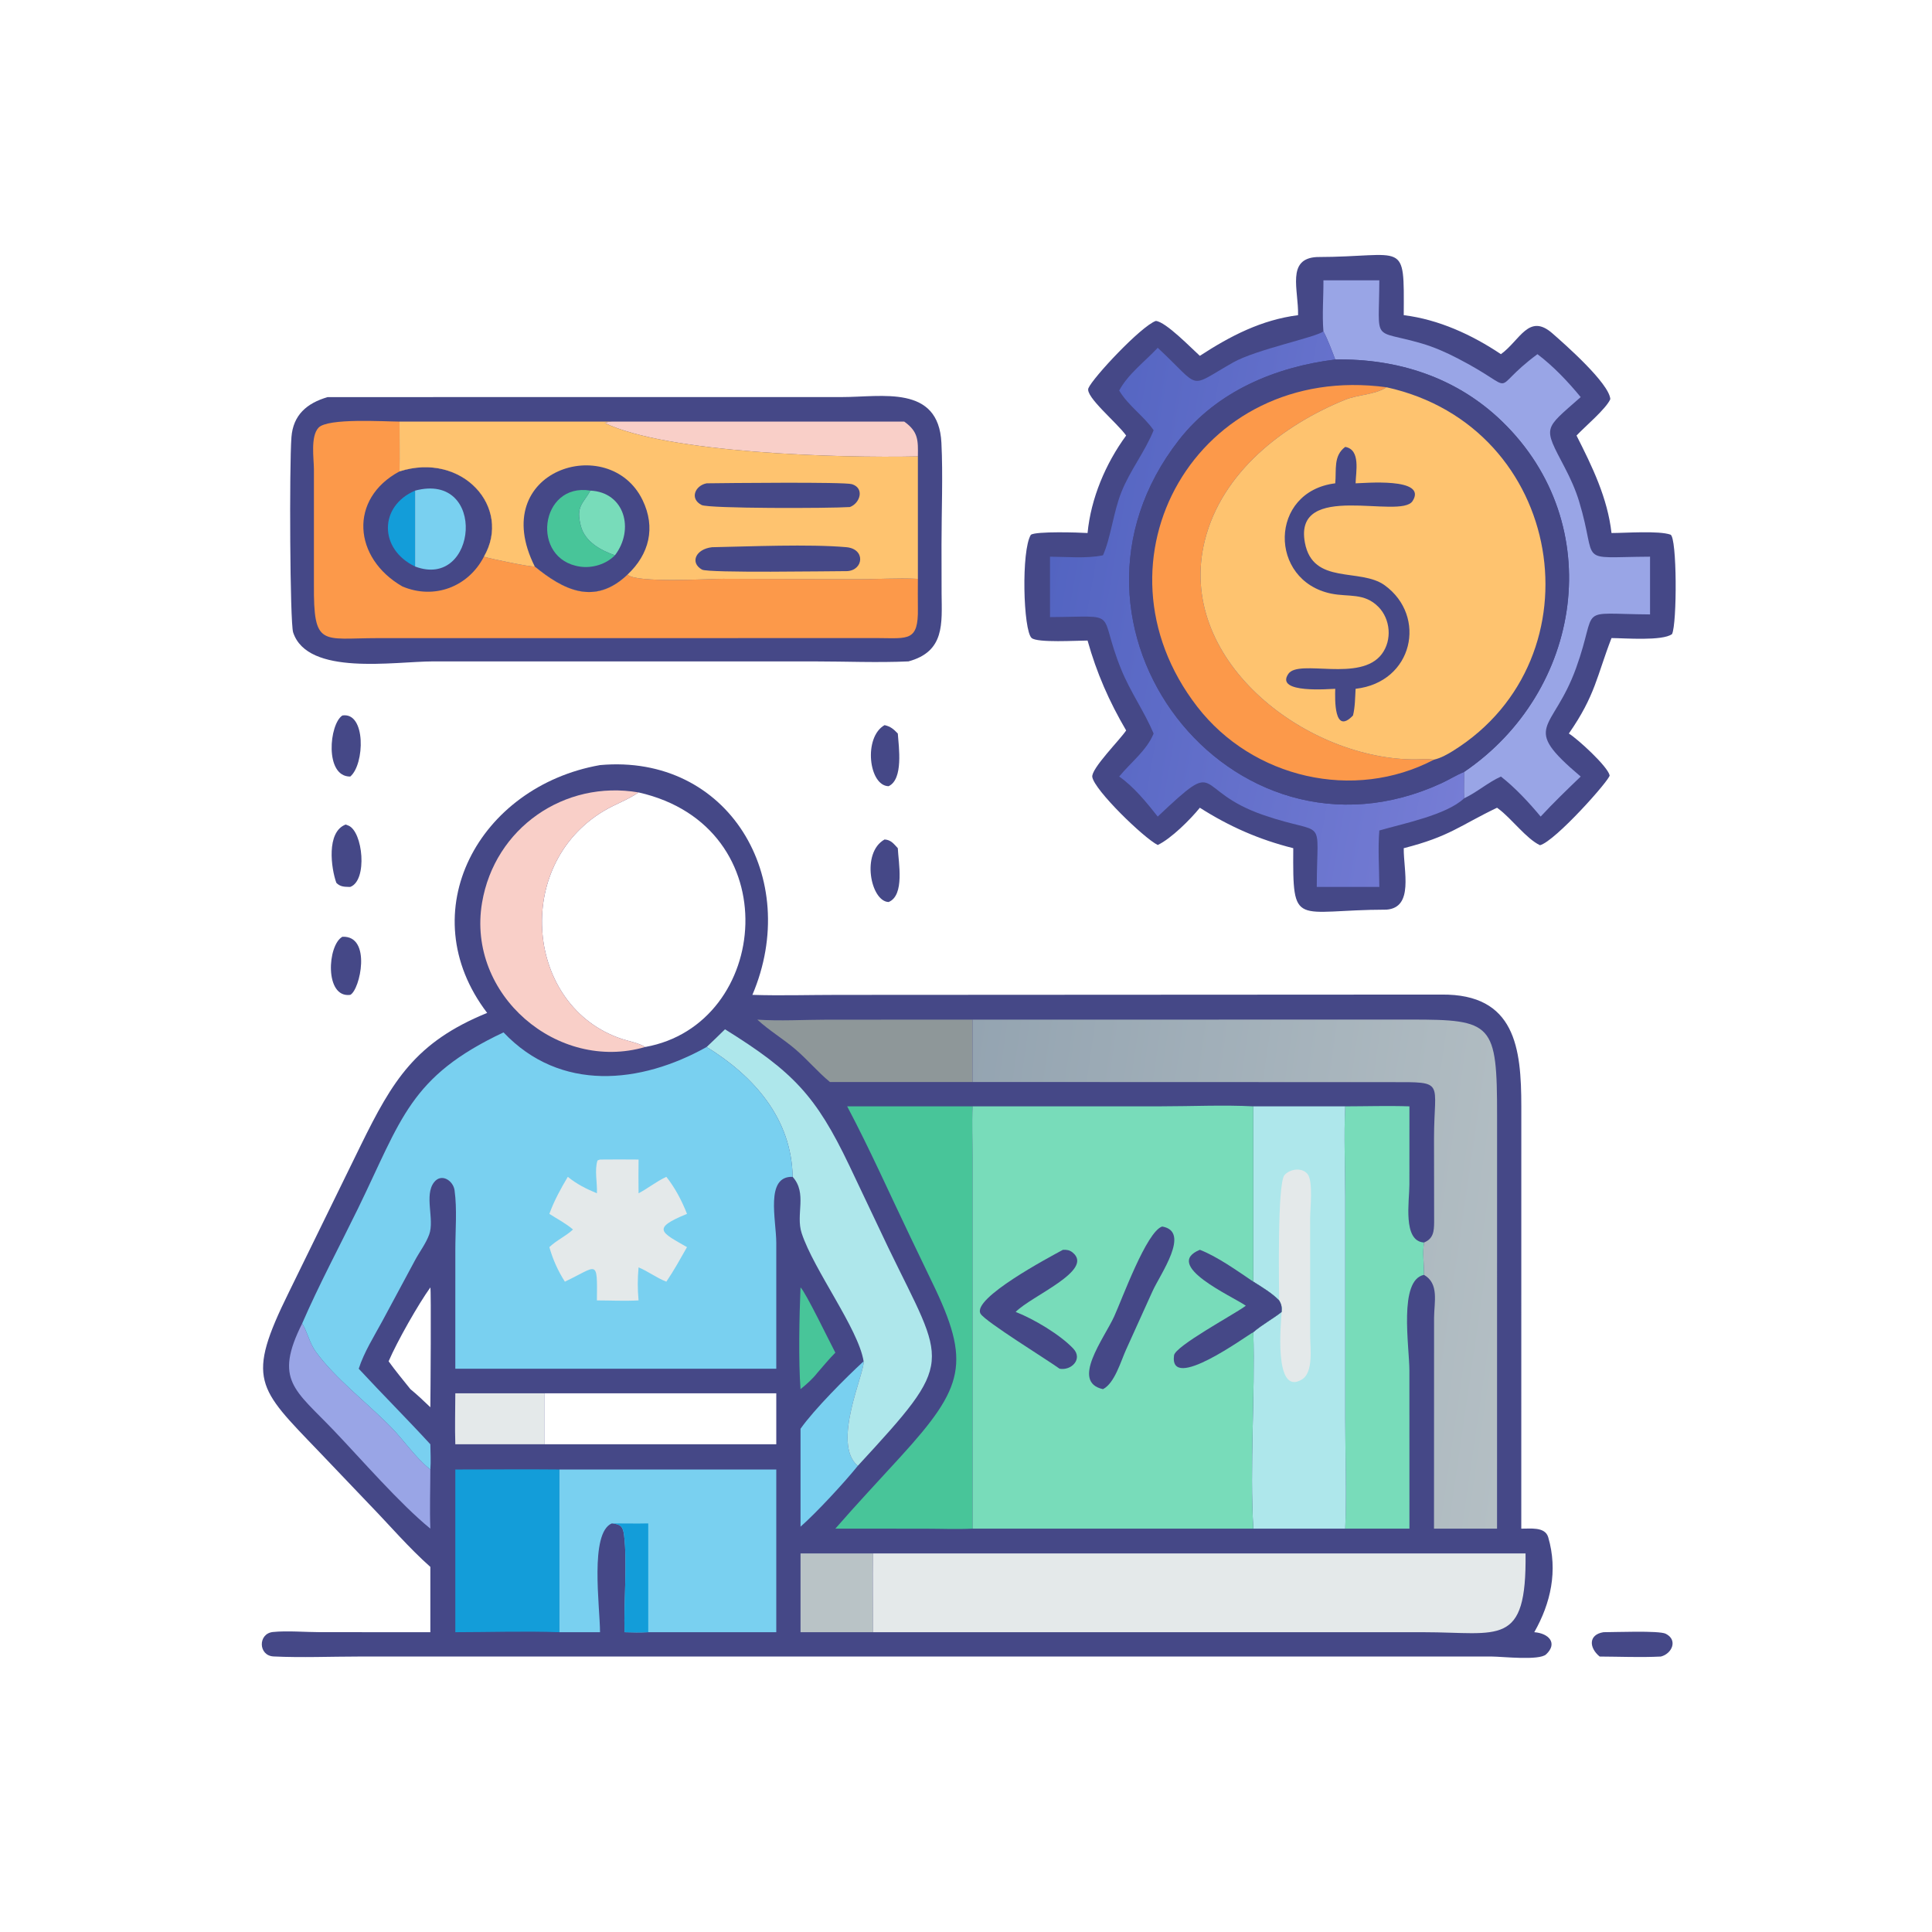 <svg xmlns="http://www.w3.org/2000/svg" xmlns:xlink="http://www.w3.org/1999/xlink" width="1024" height="1024"><path fill="#454887" transform="scale(2 2)" d="M234.42 192.165C236.036 192.532 236.783 193.209 237.929 194.392C238.191 197.998 239.438 206.505 235.488 208.35C230.223 208.261 228.748 195.364 234.42 192.165Z"></path><path fill="#454887" transform="scale(2 2)" d="M234.42 222.47C236.117 222.566 236.854 223.619 237.929 224.779C238.094 228.461 239.827 237.288 235.488 239.046C230.727 238.888 228.154 225.957 234.42 222.47Z"></path><path fill="#454887" transform="scale(2 2)" d="M90.746 248.25C98.577 247.91 95.424 262.371 92.817 263.653C85.966 264.55 86.739 250.43 90.746 248.25Z"></path><path fill="#454887" transform="scale(2 2)" d="M90.746 189.608C97.02 188.639 96.663 202.583 92.817 205.795C85.952 205.843 87.243 191.833 90.746 189.608Z"></path><path fill="#454887" transform="scale(2 2)" d="M91.615 218.507L92.314 218.779C96.17 220.32 97.486 233.334 92.817 235.044L92.392 235.039C91.073 235.012 90.081 234.937 89.132 233.957C87.781 230.246 86.38 220.471 91.615 218.507Z"></path><path fill="#454887" transform="scale(2 2)" d="M424.924 432.55C427.805 432.557 439.648 432.066 441.432 432.959C444.741 434.617 443.07 438.271 440.149 439.001C434.781 439.269 429.303 439.026 423.922 439.001C421.052 436.632 420.956 433.2 424.924 432.55Z"></path><path fill="#454887" transform="scale(2 2)" d="M86.831 105.235L223.134 105.225C233.766 105.225 248.713 101.91 249.485 117.349C249.914 125.923 249.508 135.615 249.51 144.34L249.532 157.271C249.597 165.224 250.438 172.656 240.753 175.276C232.551 175.651 224.14 175.282 215.919 175.281L114.773 175.278C104.546 175.284 81.51 179.243 77.685 167.588C76.832 164.989 76.651 123.516 77.236 115.854C77.683 110.003 81.284 106.848 86.831 105.235Z"></path><path fill="#F9CFC8" transform="scale(2 2)" d="M162.127 111.729L239.635 111.729C243.418 114.424 243.305 116.736 243.25 120.956C221.648 121.424 176.834 120.013 160.289 112.123C160.808 111.775 161.512 111.8 162.127 111.729Z"></path><path fill="#FC994A" transform="scale(2 2)" d="M243.25 161.214C243.409 170.031 240.648 169.134 232.792 169.1L99.947 169.112C85.259 169.13 83.076 171.58 83.192 154.886L83.193 124.434C83.188 121.543 82.227 115.624 84.434 113.324C86.911 110.742 101.806 111.715 105.879 111.729C105.875 116.125 105.937 120.528 105.879 124.922C122.545 119.62 135.78 134.508 128.242 147.527C130.051 148.097 140.391 150.266 141.722 150.132C149.17 156.208 157.477 160.663 166.298 152.269C168.498 154.586 188.09 153.386 191.652 153.387L226.867 153.507C232.307 153.524 237.824 153.119 243.25 153.403C243.249 156.004 243.208 158.614 243.25 161.214Z"></path><path fill="#454887" transform="scale(2 2)" d="M105.879 124.922C122.545 119.62 135.78 134.508 128.242 147.527C124.083 155.573 115.023 158.967 106.64 155.416C93.594 147.928 92.363 132.169 105.879 124.922Z"></path><path fill="#139DD9" transform="scale(2 2)" d="M110.006 150.132C100.391 145.544 100.406 134.114 110.006 130.017L110.006 150.132Z"></path><path fill="#79D0F0" transform="scale(2 2)" d="M110.006 130.017C129.223 124.952 126.557 156.381 110.006 150.132L110.006 130.017Z"></path><path fill="#FEC36F" transform="scale(2 2)" d="M105.879 111.729L162.127 111.729C161.512 111.8 160.808 111.775 160.289 112.123C176.834 120.013 221.648 121.424 243.25 120.956L243.25 153.403C237.824 153.119 232.307 153.524 226.867 153.507L191.652 153.387C188.09 153.386 168.498 154.586 166.298 152.269C157.477 160.663 149.17 156.208 141.722 150.132C140.391 150.266 130.051 148.097 128.242 147.527C135.78 134.508 122.545 119.62 105.879 124.922C105.937 120.528 105.875 116.125 105.879 111.729Z"></path><path fill="#454887" transform="scale(2 2)" d="M187.271 128.084C192.32 128.015 223.748 127.68 225.772 128.31C229.168 129.368 227.939 133.372 225.225 134.37C219.695 134.737 187.815 134.795 185.937 133.831C182.657 132.148 184.255 128.644 187.271 128.084Z"></path><path fill="#454887" transform="scale(2 2)" d="M188.702 145.018C198.765 144.823 214.401 144.145 224.27 145.007C229.418 145.456 228.874 151.113 224.514 151.353C220.219 151.352 187.696 151.893 186.034 150.953C182.774 149.11 184.366 145.508 188.702 145.018Z"></path><path fill="#454887" transform="scale(2 2)" d="M141.722 150.132C128.859 124.523 161.497 114.409 170.284 132.515C173.829 139.819 172.047 146.892 166.298 152.269C157.477 160.663 149.17 156.208 141.722 150.132Z"></path><path fill="#78DCBA" transform="scale(2 2)" d="M156.449 130.017C165.578 130.451 168.178 140.355 162.964 147.156C159.193 145.844 155.04 143.568 153.941 139.436C152.513 134.068 154.562 133.527 156.449 130.017Z"></path><path fill="#48C599" transform="scale(2 2)" d="M162.964 147.156C160.652 149.522 157.014 150.629 153.768 150.169C140.471 148.285 143.055 127.823 156.449 130.017C154.562 133.527 152.513 134.068 153.941 139.436C155.04 143.568 159.193 145.844 162.964 147.156Z"></path><path fill="#454887" transform="scale(2 2)" d="M348.957 68.118C372.615 68.079 372.103 63.169 372.006 83.522C381.262 84.659 390.074 88.707 397.762 93.859C402.809 90.223 405.143 82.866 411.394 88.336C414.568 91.113 426.43 101.524 426.753 105.768C425.664 108.32 420.027 113.046 417.795 115.423C421.964 123.66 426.014 131.949 427.066 141.257C430.88 141.253 439.58 140.595 442.69 141.681C444.447 142.295 444.462 165.298 443.105 168.04C440.577 169.932 430.502 169.107 427.066 169.094C423.147 179.226 422.786 184.296 415.762 194.392C418.082 195.813 426.046 203.086 426.567 205.474C426.786 206.479 412.123 222.995 408.102 223.99C404.451 222.245 400.611 216.942 397.095 214.327L396.731 214.059C386.801 218.817 384.207 221.673 372.006 224.779C371.937 230.744 374.745 240.501 367.452 241.065C343.044 241.112 342.572 246.27 342.729 224.779C333.718 222.517 325.83 219.062 317.972 214.059C315.506 217.118 310.369 222.253 306.808 223.936C302.994 221.974 290.113 209.474 289.471 205.931C289.077 203.755 296.913 195.94 298.441 193.575C293.941 185.891 290.618 178.335 288.216 169.75C285.532 169.748 274.906 170.41 273.392 169.076C271.158 167.109 270.597 145.812 273.2 141.709C274.66 140.761 285.893 141.101 288.216 141.257C289.086 132.099 293.009 122.814 298.441 115.423C296.082 112.074 287.488 105.072 288.446 102.863C289.676 100.026 302.345 86.486 306.298 85.049C308.978 85.27 315.812 92.371 317.972 94.301C326.062 89.028 334.293 84.763 344.003 83.522C344.15 76.834 340.85 68.554 348.957 68.118Z"></path><path fill="#99A5E6" transform="scale(2 2)" d="M350.723 74.287L365.535 74.287C365.473 91.192 363.436 87.158 376.638 90.98C380.032 91.962 383.265 93.398 386.396 95.023C403.508 103.901 393.791 103.995 407.436 93.859C411.652 97.031 415.555 101.165 418.899 105.235C409.008 113.989 408.886 112.854 414.665 123.882C416.164 126.742 417.536 129.771 418.474 132.86C423.644 149.886 417.292 147.632 437.278 147.527L437.278 162.828C417.216 162.693 423.759 160.198 417.677 177.048C411.493 194.182 402.678 192.064 418.899 205.795C415.283 209.268 411.701 212.723 408.288 216.399C405.253 212.746 401.51 208.707 397.762 205.795C394.301 207.362 391.455 209.942 387.996 211.57C387.92 209.245 388.006 206.904 387.996 204.576C419.408 183.23 426.213 139.007 398.124 111.737C386.064 100.029 370.434 94.98 353.853 95.274C352.897 92.778 351.967 90.188 350.723 87.821C350.355 83.377 350.755 78.754 350.723 74.287Z"></path><defs><linearGradient id="gradient_0" gradientUnits="userSpaceOnUse" x1="278.335" y1="148.943" x2="395.519" y2="169.44"><stop offset="0" stop-color="#5364C1"></stop><stop offset="1" stop-color="#767DD5"></stop></linearGradient></defs><path fill="url(#gradient_0)" transform="scale(2 2)" d="M350.723 87.821C351.967 90.188 352.897 92.778 353.853 95.274C338.047 97.232 322.543 103.658 312.461 116.564C273.963 165.843 326.181 233.301 382.002 207.561C383.999 206.64 385.982 205.384 387.996 204.576C388.006 206.904 387.92 209.245 387.996 211.57C383.373 215.965 371.846 218.26 365.535 220.088C365.133 224.951 365.518 230.143 365.535 235.044L348.957 235.044C348.99 215.534 351.858 221.837 334.935 216.035C315.647 209.421 324.079 200.129 306.808 216.399C304.002 212.82 300.365 208.377 296.598 205.795C299.598 202.101 303.939 198.842 305.724 194.392C303.249 188.555 299.548 183.347 297.139 177.422C290.635 161.427 297.388 163.428 278.264 163.536L278.264 147.527C282.728 147.55 287.962 148.067 292.303 147.156C294.4 142.422 295.01 135.897 297.152 130.481C299.463 124.64 303.41 119.764 305.724 114.018C303.066 110.171 299.028 107.571 296.598 103.496C298.898 99.159 303.464 95.763 306.808 92.168C318.686 103.218 314.488 103.013 326.811 96.044C332.883 92.611 348.58 89.445 350.723 87.821Z"></path><path fill="#454887" transform="scale(2 2)" d="M353.853 95.274C370.434 94.98 386.064 100.029 398.124 111.737C426.213 139.007 419.408 183.23 387.996 204.576C385.982 205.384 383.999 206.64 382.002 207.561C326.181 233.301 273.963 165.843 312.461 116.564C322.543 103.658 338.047 97.232 353.853 95.274Z"></path><path fill="#FC994A" transform="scale(2 2)" d="M380.025 201.314C358.768 212.479 331.941 206.224 317.293 187.296C287.329 148.576 317.326 95.821 367.452 102.63C364.255 104.675 359.912 104.535 356.417 105.961C339.932 112.686 323.84 125.136 319.303 143.165C311.448 174.376 345.181 200.696 374.101 201.251C376.053 201.289 378.092 201.084 380.025 201.314Z"></path><path fill="#FEC36F" transform="scale(2 2)" d="M367.452 102.63C414.684 113.037 424.47 174.383 385.11 198.965C383.561 199.932 381.822 200.908 380.025 201.314C378.092 201.084 376.053 201.289 374.101 201.251C345.181 200.696 311.448 174.376 319.303 143.165C323.84 125.136 339.932 112.686 356.417 105.961C359.912 104.535 364.255 104.675 367.452 102.63Z"></path><path fill="#454887" transform="scale(2 2)" d="M356.495 118.435C360.661 119.15 359.296 125.132 359.248 128.084C361.124 128.088 378.459 126.377 374.345 132.789C371.143 137.779 342.693 127.238 345.815 143.834C347.942 155.138 360.471 150.415 366.95 155.1C378.263 163.28 374.52 180.816 359.248 182.54C359.11 184.877 359.125 187.329 358.56 189.608C353.495 194.921 353.778 185.261 353.853 182.54C352.619 182.546 337.75 183.916 341.427 178.581C344.215 174.535 360.488 180.94 366.2 173.316C368.958 169.633 368.502 164.085 365.3 160.835C361.551 157.03 357.415 158.263 352.787 157.314C336.148 153.902 336.243 130.266 353.853 128.084C354.204 124.543 353.295 120.812 356.495 118.435Z"></path><path fill="#454887" transform="scale(2 2)" d="M159.012 202.757C193.047 199.697 212.554 232.738 199.39 263.653C206.851 263.892 214.403 263.658 221.872 263.658L382.002 263.572C401.58 263.382 403.163 277.712 403.164 293.222L403.157 405.104C405.458 405.16 409.449 404.502 410.293 407.384C412.9 416.281 410.959 424.88 406.598 432.55C410.502 432.838 412.856 435.509 409.734 438.423C407.906 440.128 398.102 439.008 395.462 439.002L278.264 439.001L95.053 439C87.586 439 79.961 439.334 72.514 438.977C68.405 438.78 68.331 432.905 72.331 432.497C76.057 432.116 81.026 432.536 84.866 432.541L114.048 432.55L114.048 415.243C108.362 410.205 103.237 404.197 97.935 398.731L84.47 384.624C68.193 367.678 65.136 365.612 76.562 342.438L95.623 303.489C104.041 286.359 110.123 276.168 129.104 268.433C108.699 241.683 126.938 208.415 159.012 202.757ZM169.227 210C166.376 211.977 163.045 213.104 160.074 214.873C135.741 229.36 139.334 266.803 164.72 275.301C166.616 275.936 169.325 276.417 170.989 277.462C204.272 271.521 209.076 219.002 169.227 210ZM144.237 369.244L144.237 382.749L205.722 382.749L205.722 369.244L144.237 369.244ZM114.048 341.185C110.866 345.604 105.275 355.428 102.987 360.758C104.809 363.298 106.811 365.701 108.764 368.14C110.613 369.646 112.322 371.295 114.048 372.937C114.085 370.065 114.294 341.658 114.048 341.185Z"></path><path fill="#48C599" transform="scale(2 2)" d="M212.149 341.185C213.48 342.394 219.92 355.734 221.376 358.472C219.683 360.168 218.149 362.049 216.574 363.856C215.291 365.49 213.756 366.836 212.149 368.14C211.583 360.891 211.825 348.51 212.149 341.185Z"></path><path fill="#E4E9EA" transform="scale(2 2)" d="M120.662 369.244L144.237 369.244L144.237 382.749L120.662 382.749C120.516 378.264 120.656 373.734 120.662 369.244Z"></path><path fill="#79D0F0" transform="scale(2 2)" d="M228.867 360.758C229.303 363.522 220.251 382.6 227.336 388.454C223.604 393.069 216.358 400.883 212.149 404.587L212.149 378.633C215.773 373.495 224.104 365.138 228.867 360.758Z"></path><path fill="#B9C3C6" transform="scale(2 2)" d="M212.149 411.675L231.37 411.675C231.22 418.629 231.392 425.594 231.37 432.55L212.149 432.55L212.149 411.675Z"></path><path fill="#99A5E6" transform="scale(2 2)" d="M80.074 350.738C81.525 353.077 82.015 355.893 83.635 358.138C88.812 365.315 97.298 371.736 103.628 378.206C107.138 381.795 110.119 386.331 114.048 389.432C114.038 394.667 113.849 399.869 114.048 405.104C106.04 398.596 95.746 386.722 88.456 379.085C78.169 368.309 72.533 365.778 80.074 350.738Z"></path><path fill="#8E9799" transform="scale(2 2)" d="M200.706 270.214C206.642 270.631 213.255 270.225 219.254 270.223L257.747 270.214L257.747 286.743L219.942 286.743C216.697 284.072 213.962 280.779 210.747 278.035C207.514 275.276 203.821 273.105 200.706 270.214Z"></path><path fill="#F9CFC8" transform="scale(2 2)" d="M170.989 277.462C147.774 284.228 123.647 263.609 127.745 239.246C131.075 219.449 149.563 206.637 169.227 210C166.376 211.977 163.045 213.104 160.074 214.873C135.741 229.36 139.334 266.803 164.72 275.301C166.616 275.936 169.325 276.417 170.989 277.462Z"></path><path fill="#139DD9" transform="scale(2 2)" d="M120.662 389.432C129.859 389.443 139.061 389.332 148.256 389.432L148.256 432.55C139.102 432.232 129.829 432.546 120.662 432.55L120.662 389.432Z"></path><path fill="#AEE7EB" transform="scale(2 2)" d="M192.131 272.773C210.236 284.032 216.252 290.43 225.033 308.789L235.384 330.596C250.663 362.197 253.504 360.068 227.336 388.454C220.251 382.6 229.303 363.522 228.867 360.758C227.476 352.112 215.661 336.579 212.45 326.802C210.806 321.798 214.002 316.282 210.06 311.874C209.782 296.415 199.786 285.191 187.271 277.462C188.911 275.919 190.533 274.362 192.131 272.773Z"></path><path fill="#48C599" transform="scale(2 2)" d="M224.514 293.195L257.747 293.195C257.547 297.644 257.735 302.158 257.74 306.614L257.747 405.104C253.635 405.309 249.418 405.123 245.296 405.12L221.376 405.104C226.993 398.646 232.904 392.36 238.674 386.032C255.577 367.496 257.392 361.125 246.991 339.745L241.309 327.912C235.746 316.328 230.522 304.555 224.514 293.195Z"></path><path fill="#78DCBA" transform="scale(2 2)" d="M356.495 293.195C362.147 293.188 367.869 292.997 373.514 293.195L373.504 313.929C373.505 318.293 371.668 328.926 377.372 329.276C376.943 332.279 377.415 334.92 377.372 337.852C370.578 339.212 373.501 356.887 373.502 363.187L373.514 405.104L356.495 405.104C356.907 395.822 356.499 385.43 356.497 376.045L356.496 317.176C356.497 309.229 356.113 301.123 356.495 293.195Z"></path><path fill="#79D0F0" transform="scale(2 2)" d="M148.256 389.432L205.722 389.432L205.722 432.55L171.791 432.55C169.684 432.64 167.611 432.633 165.505 432.55C165.279 424.73 166.276 414.31 165.395 406.901C165.109 404.495 164.46 403.917 162.127 403.722C156.207 406.253 158.997 425.753 159.012 432.55L148.256 432.55L148.256 389.432Z"></path><path fill="#139DD9" transform="scale(2 2)" d="M162.127 403.722C165.342 403.715 168.578 403.799 171.791 403.722L171.791 432.55C169.684 432.64 167.611 432.633 165.505 432.55C165.279 424.73 166.276 414.31 165.395 406.901C165.109 404.495 164.46 403.917 162.127 403.722Z"></path><path fill="#AEE7EB" transform="scale(2 2)" d="M332.144 293.195L356.495 293.195C356.113 301.123 356.497 309.229 356.496 317.176L356.497 376.045C356.499 385.43 356.907 395.822 356.495 405.104L332.144 405.104C331.147 388.393 332.637 370.12 332.144 353.046C334.485 351.019 337.233 349.588 339.654 347.672C339.729 346.407 339.647 345.724 338.984 344.621C336.971 342.596 334.537 341.176 332.144 339.654L332.144 293.195Z"></path><path fill="#E4E9EA" transform="scale(2 2)" d="M338.984 344.621C338.979 340.884 338.453 313.547 340.416 311.384C341.878 309.773 345.021 309.296 346.511 311.124C348.046 313.006 347.205 320.344 347.199 322.75L347.213 354.15C347.219 357.177 348.15 363.707 344.987 365.601C337.458 370.109 339.492 350.241 339.654 347.672C339.729 346.407 339.647 345.724 338.984 344.621Z"></path><path fill="#E4E9EA" transform="scale(2 2)" d="M231.37 411.675L404.284 411.675C404.612 436.723 397.325 432.552 377.237 432.552L231.37 432.55C231.392 425.594 231.22 418.629 231.37 411.675Z"></path><defs><linearGradient id="gradient_1" gradientUnits="userSpaceOnUse" x1="251.333" y1="318.406" x2="405.498" y2="340.782"><stop offset="0" stop-color="#94A4B1"></stop><stop offset="1" stop-color="#B4BFC4"></stop></linearGradient></defs><path fill="url(#gradient_1)" transform="scale(2 2)" d="M257.747 270.214L373.734 270.2C395.626 270.164 396.749 271.217 396.742 295.731L396.731 405.104L380.025 405.104L380.044 349.208C380.066 345.079 381.435 340.163 377.372 337.852C377.415 334.92 376.943 332.279 377.372 329.276C379.84 328.292 380.047 326.344 380.061 323.873L380.03 301.629C380.048 286.437 383.207 286.76 368.715 286.779L257.747 286.743L257.747 270.214Z"></path><path fill="#78DCBA" transform="scale(2 2)" d="M257.747 293.195L307.801 293.186C315.65 293.184 324.439 292.783 332.144 293.195L332.144 339.654C334.537 341.176 336.971 342.596 338.984 344.621C339.647 345.724 339.729 346.407 339.654 347.672C337.233 349.588 334.485 351.019 332.144 353.046C332.637 370.12 331.147 388.393 332.144 405.104L257.747 405.104L257.74 306.614C257.735 302.158 257.547 297.644 257.747 293.195Z"></path><path fill="#454887" transform="scale(2 2)" d="M307.992 325.042C315.662 326.357 307.459 337.671 305.418 342.211L298.423 357.665C297.047 360.669 295.415 366.566 292.303 368.14C283.64 366.248 292.591 354.727 295.272 348.864C297.375 344.263 303.857 326.34 307.992 325.042Z"></path><path fill="#454887" transform="scale(2 2)" d="M281.693 331.21C282.701 331.171 283.455 331.276 284.259 331.928C290.089 336.663 273.374 343.375 269.162 347.672C273.937 349.524 280.972 353.717 284.432 357.395C287.027 360.153 283.918 363.291 280.807 362.727C277.432 360.288 261.192 350.286 259.878 348.181C257.353 344.136 278.239 333.091 281.693 331.21Z"></path><path fill="#454887" transform="scale(2 2)" d="M317.972 331.21C322.602 332.992 327.971 336.844 332.144 339.654C334.537 341.176 336.971 342.596 338.984 344.621C339.647 345.724 339.729 346.407 339.654 347.672C337.233 349.588 334.485 351.019 332.144 353.046C330.253 354.019 309.751 369.16 311.137 359.169C311.476 356.719 326.954 348.362 329.824 346.269L330.157 346.025C326.547 343.505 308.014 335.32 317.972 331.21Z"></path><path fill="#79D0F0" transform="scale(2 2)" d="M133.439 273.593C148.518 289.502 169.799 287.239 187.271 277.462C199.786 285.191 209.782 296.415 210.06 311.874C202.714 311.631 205.719 323.304 205.722 329.386L205.722 362.727L120.662 362.727L120.669 331.14C120.67 326.097 121.159 320.417 120.463 315.441C120.105 312.879 116.99 310.804 115.035 313.308C112.352 316.745 115.187 323.129 113.752 327.126C112.884 329.543 111.205 331.706 109.993 333.966L101.294 350.151C99.102 354.196 96.482 358.333 95.066 362.727C101.315 369.476 107.827 375.976 114.048 382.749C114.079 384.955 114.214 387.234 114.048 389.432C110.119 386.331 107.138 381.795 103.628 378.206C97.298 371.736 88.812 365.315 83.635 358.138C82.015 355.893 81.525 353.077 80.074 350.738C84.547 340.428 89.926 330.404 94.854 320.303C106.454 296.523 108.579 285.309 133.439 273.593Z"></path><path fill="#E4E9EA" transform="scale(2 2)" d="M159.012 307.293C162.418 307.265 165.821 307.251 169.227 307.293C169.206 310.273 169.175 313.252 169.227 316.233C171.767 314.907 173.967 313.078 176.59 311.874C178.896 314.767 180.715 318.254 182.063 321.688C172.517 325.586 175.204 326.562 182.063 330.505C180.301 333.59 178.592 336.716 176.59 339.654C173.973 338.653 171.795 336.921 169.227 335.873C168.951 338.838 168.945 341.654 169.227 344.621C165.563 344.816 161.857 344.631 158.186 344.621C158.303 333.379 158.407 335.539 149.695 339.654C147.857 336.763 146.516 333.795 145.586 330.505C147.474 328.679 149.924 327.628 151.852 325.834C150.003 324.232 147.65 323.016 145.586 321.688C146.809 318.301 148.623 314.957 150.474 311.874C152.943 313.854 155.267 315.017 158.186 316.233C158.331 313.526 157.496 310.089 158.35 307.524L159.012 307.293Z"></path></svg>
